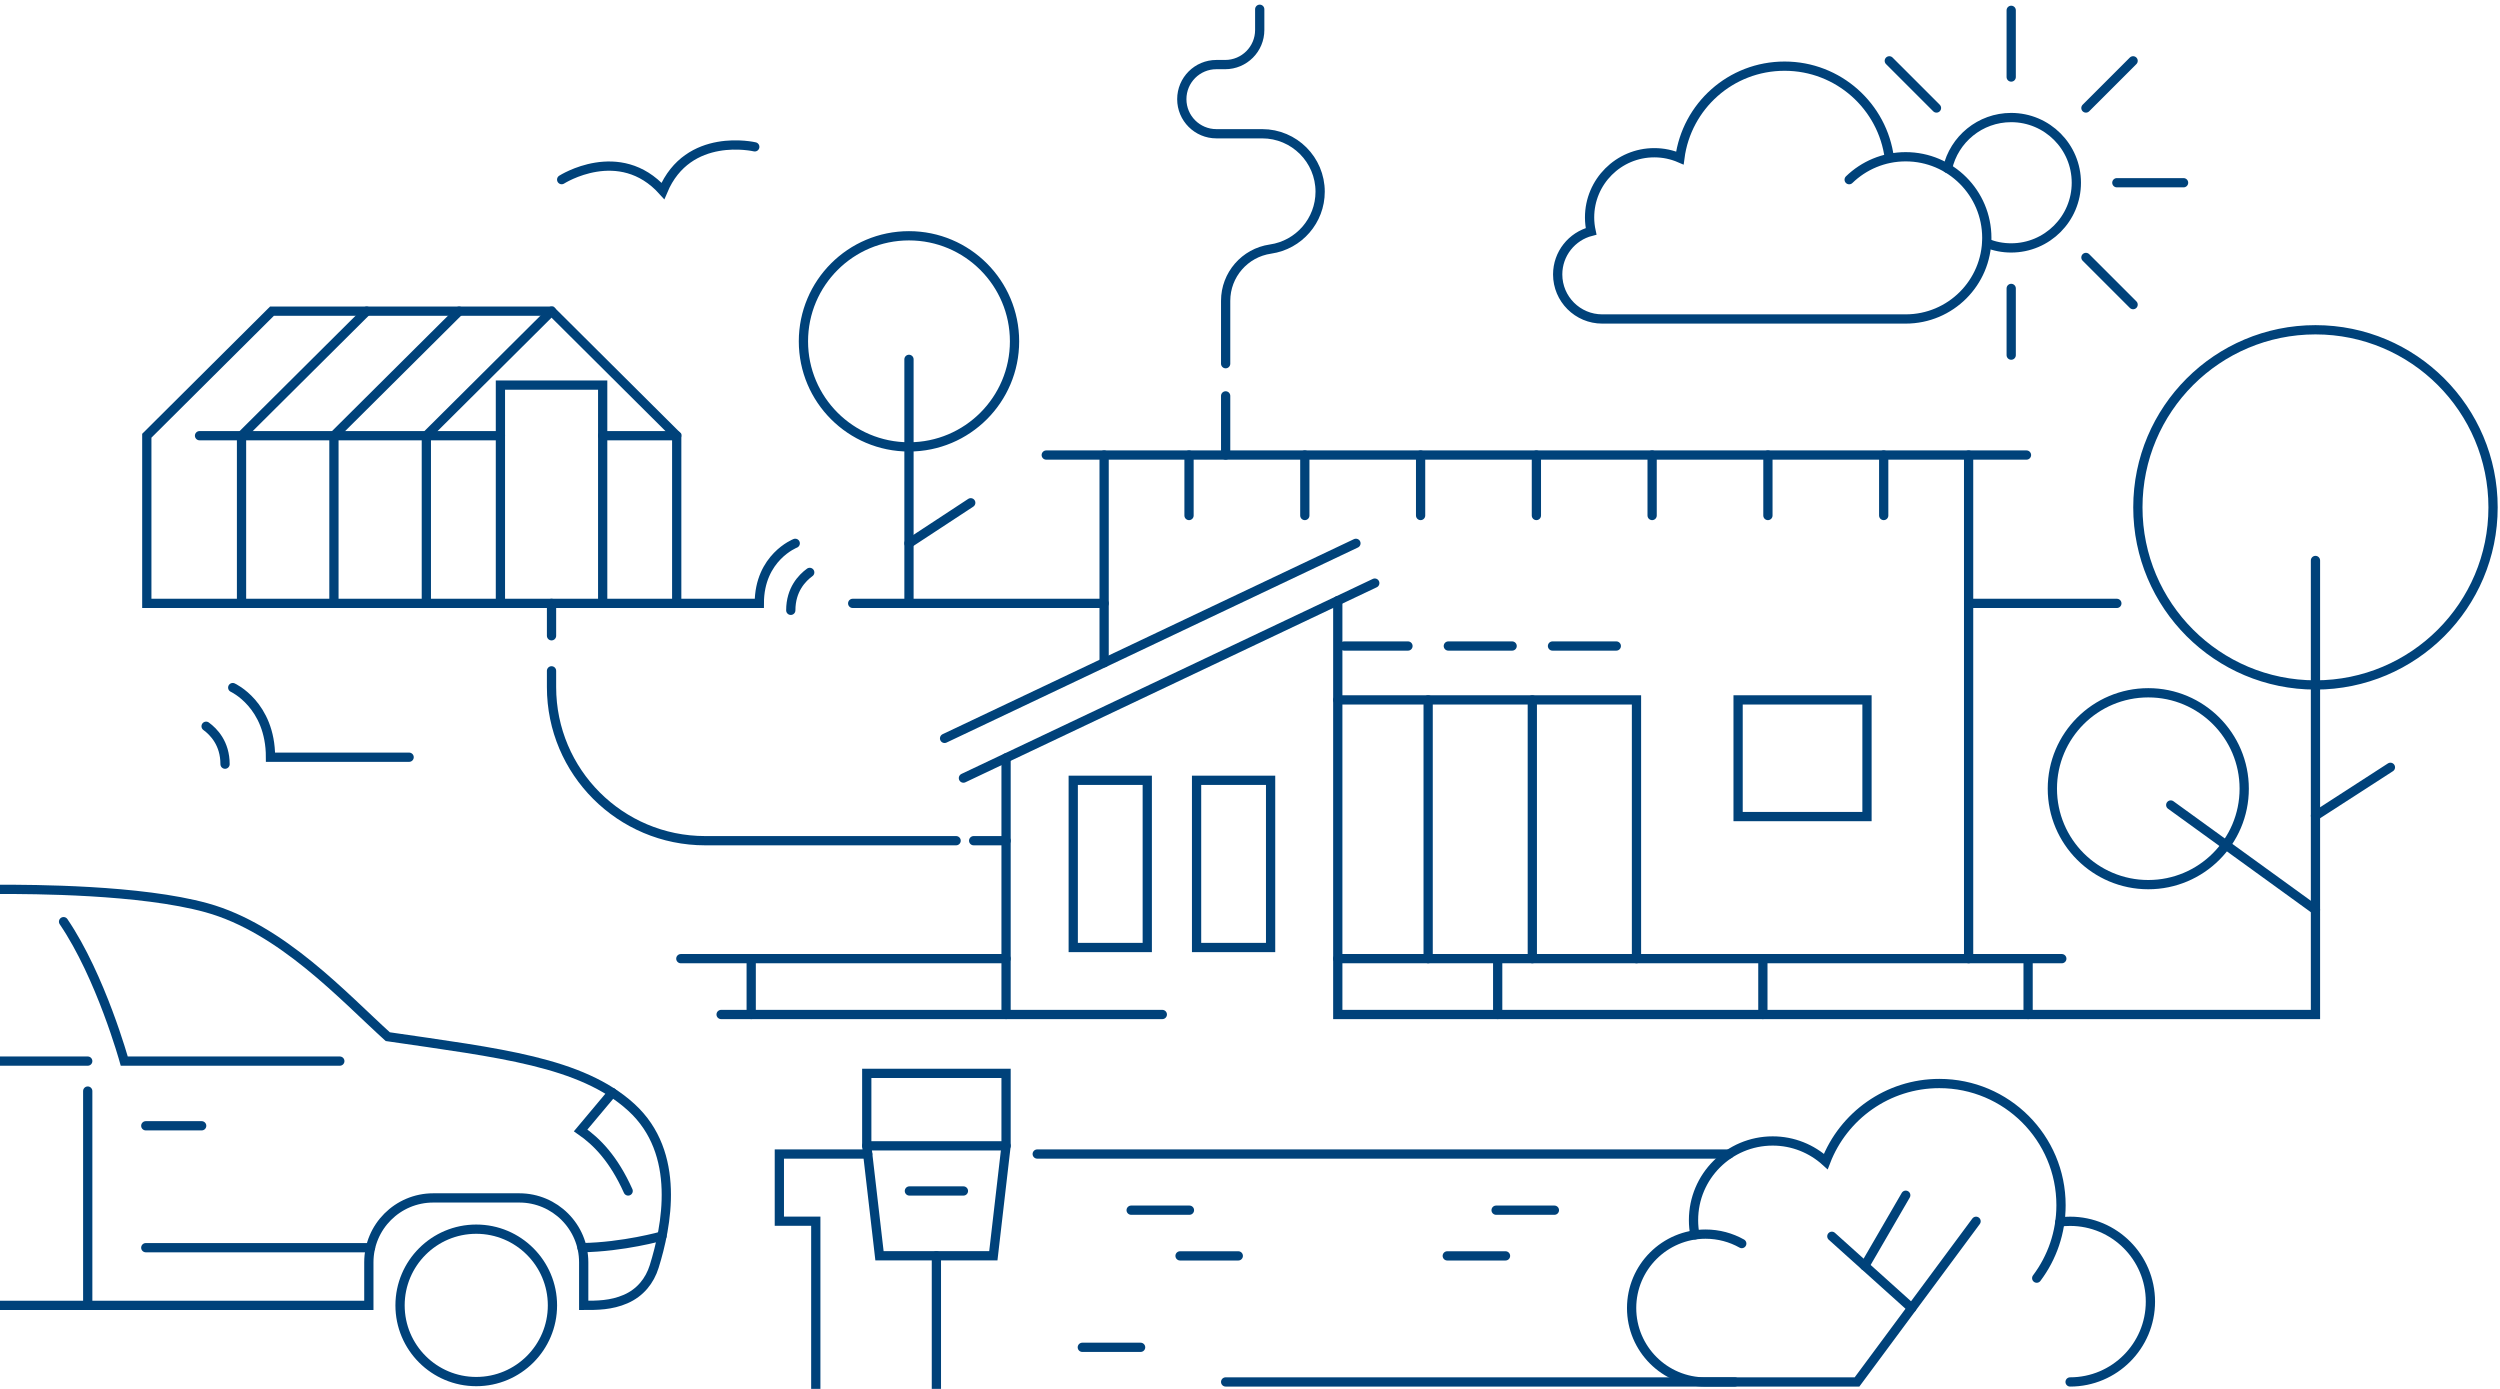 <svg width="540" height="300" viewBox="0 0 540 300" fill="none" xmlns="http://www.w3.org/2000/svg">
<g clip-path="url(#clip0_3979_54522)">
<path d="M43.1 94.11H108.09" stroke="#00427A" stroke-width="2" stroke-miterlimit="10" stroke-linecap="round"/>
<path d="M130.18 94.11H146.17" stroke="#00427A" stroke-width="2" stroke-miterlimit="10" stroke-linecap="round"/>
<path d="M251.06 219.13H155.76" stroke="#00427A" stroke-width="2" stroke-miterlimit="10" stroke-linecap="round"/>
<path d="M217.31 163.7V219.13" stroke="#00427A" stroke-width="2" stroke-miterlimit="10" stroke-linecap="round"/>
<path d="M296.95 125.95L208.1 168.07" stroke="#00427A" stroke-width="2" stroke-miterlimit="10" stroke-linecap="round"/>
<path d="M274.45 168.55H258.46V204.66H274.45V168.55Z" stroke="#00427A" stroke-width="2" stroke-miterlimit="10" stroke-linecap="round"/>
<path d="M247.81 168.55H231.82V204.66H247.81V168.55Z" stroke="#00427A" stroke-width="2" stroke-miterlimit="10" stroke-linecap="round"/>
<path d="M147.06 207.07H217.31" stroke="#00427A" stroke-width="2" stroke-miterlimit="10" stroke-linecap="round"/>
<path d="M288.96 207.07H445.35" stroke="#00427A" stroke-width="2" stroke-miterlimit="10" stroke-linecap="round"/>
<path d="M438.07 207.07V219.13" stroke="#00427A" stroke-width="2" stroke-miterlimit="10" stroke-linecap="round"/>
<path d="M380.78 207.07V219.13" stroke="#00427A" stroke-width="2" stroke-miterlimit="10" stroke-linecap="round"/>
<path d="M323.5 207.07V219.13" stroke="#00427A" stroke-width="2" stroke-miterlimit="10" stroke-linecap="round"/>
<path d="M353.48 207.07V151.18H288.96" stroke="#00427A" stroke-width="2" stroke-miterlimit="10" stroke-linecap="round"/>
<path d="M330.98 207.07V151.18" stroke="#00427A" stroke-width="2" stroke-miterlimit="10" stroke-linecap="round"/>
<path d="M308.48 207.07V151.18" stroke="#00427A" stroke-width="2" stroke-miterlimit="10" stroke-linecap="round"/>
<path d="M335.34 139.54H349.12" stroke="#00427A" stroke-width="2" stroke-miterlimit="10" stroke-linecap="round"/>
<path d="M312.84 139.54H326.62" stroke="#00427A" stroke-width="2" stroke-miterlimit="10" stroke-linecap="round"/>
<path d="M290.34 139.54H304.12" stroke="#00427A" stroke-width="2" stroke-miterlimit="10" stroke-linecap="round"/>
<path d="M403.27 151.18H375.43V176.38H403.27V151.18Z" stroke="#00427A" stroke-width="2" stroke-miterlimit="10" stroke-linecap="round"/>
<path d="M425.22 207.07V98.29" stroke="#00427A" stroke-width="2" stroke-miterlimit="10" stroke-linecap="round"/>
<path d="M238.49 143.15V98.29" stroke="#00427A" stroke-width="2" stroke-miterlimit="10" stroke-linecap="round"/>
<path d="M225.99 98.29H437.72" stroke="#00427A" stroke-width="2" stroke-miterlimit="10" stroke-linecap="round"/>
<path d="M406.88 98.29V111.35" stroke="#00427A" stroke-width="2" stroke-miterlimit="10" stroke-linecap="round"/>
<path d="M381.87 98.29V111.35" stroke="#00427A" stroke-width="2" stroke-miterlimit="10" stroke-linecap="round"/>
<path d="M356.86 98.29V111.35" stroke="#00427A" stroke-width="2" stroke-miterlimit="10" stroke-linecap="round"/>
<path d="M331.86 98.29V111.35" stroke="#00427A" stroke-width="2" stroke-miterlimit="10" stroke-linecap="round"/>
<path d="M306.85 98.29V111.35" stroke="#00427A" stroke-width="2" stroke-miterlimit="10" stroke-linecap="round"/>
<path d="M281.84 98.29V111.35" stroke="#00427A" stroke-width="2" stroke-miterlimit="10" stroke-linecap="round"/>
<path d="M256.83 98.29V111.35" stroke="#00427A" stroke-width="2" stroke-miterlimit="10" stroke-linecap="round"/>
<path d="M264.74 85.51V98.29" stroke="#00427A" stroke-width="2" stroke-miterlimit="10" stroke-linecap="round"/>
<path d="M264.74 78.56V64.98C264.74 59.36 268.87 54.6 274.42 53.8C280.58 52.91 285.15 47.63 285.15 41.41C285.15 34.5 279.55 28.89 272.63 28.89H262.74C258.61 28.89 255.27 25.55 255.27 21.42C255.27 17.29 258.61 13.95 262.74 13.95H264.63C268.76 13.95 272.1 10.61 272.1 6.48V2" stroke="#00427A" stroke-width="2" stroke-miterlimit="10" stroke-linecap="round"/>
<path d="M408.11 34.22C406.69 22.98 397.1 14.29 385.47 14.29C373.84 14.29 364.31 22.93 362.85 34.13C361.16 33.4 359.29 32.99 357.33 32.99C349.61 32.99 343.35 39.25 343.35 46.97C343.35 48 343.47 49 343.68 49.97C339.53 51.04 336.46 54.79 336.46 59.28C336.46 64.59 340.77 68.9 346.08 68.9H411.63C421.3 68.9 429.15 61.06 429.15 51.38C429.15 41.7 421.31 33.86 411.63 33.86C406.88 33.86 402.58 35.75 399.42 38.81" stroke="#00427A" stroke-width="2" stroke-miterlimit="10" stroke-linecap="round"/>
<path d="M429.15 52.53C430.78 53.19 432.55 53.55 434.41 53.55C442.18 53.55 448.49 47.25 448.49 39.47C448.49 31.69 442.19 25.39 434.41 25.39C427.7 25.39 422.08 30.09 420.67 36.37" stroke="#00427A" stroke-width="2" stroke-miterlimit="10" stroke-linecap="round"/>
<path d="M434.42 16.64V2.23" stroke="#00427A" stroke-width="2" stroke-miterlimit="10" stroke-linecap="round"/>
<path d="M434.42 76.71V62.3" stroke="#00427A" stroke-width="2" stroke-miterlimit="10" stroke-linecap="round"/>
<path d="M418.28 23.33L408.09 13.14" stroke="#00427A" stroke-width="2" stroke-miterlimit="10" stroke-linecap="round"/>
<path d="M460.75 65.8L450.56 55.61" stroke="#00427A" stroke-width="2" stroke-miterlimit="10" stroke-linecap="round"/>
<path d="M471.65 39.47H457.24" stroke="#00427A" stroke-width="2" stroke-miterlimit="10" stroke-linecap="round"/>
<path d="M460.75 13.14L450.56 23.33" stroke="#00427A" stroke-width="2" stroke-miterlimit="10" stroke-linecap="round"/>
<path d="M500.14 147.95C521.325 147.95 538.5 130.776 538.5 109.59C538.5 88.405 521.325 71.231 500.14 71.231C478.954 71.231 461.78 88.405 461.78 109.59C461.78 130.776 478.954 147.95 500.14 147.95Z" stroke="#00427A" stroke-width="2" stroke-miterlimit="10" stroke-linecap="round"/>
<path d="M288.96 129.741V219.131H500.14V121.061" stroke="#00427A" stroke-width="2" stroke-miterlimit="10" stroke-linecap="round"/>
<path d="M464.03 191.081C475.473 191.081 484.75 181.804 484.75 170.361C484.75 158.917 475.473 149.641 464.03 149.641C452.587 149.641 443.31 158.917 443.31 170.361C443.31 181.804 452.587 191.081 464.03 191.081Z" stroke="#00427A" stroke-width="2" stroke-miterlimit="10" stroke-linecap="round"/>
<path d="M468.88 173.881L500.14 196.521" stroke="#00427A" stroke-width="2" stroke-miterlimit="10" stroke-linecap="round"/>
<path d="M516.33 165.74L500.14 176.2" stroke="#00427A" stroke-width="2" stroke-miterlimit="10" stroke-linecap="round"/>
<path d="M238.49 130.33H184.18" stroke="#00427A" stroke-width="2" stroke-miterlimit="10" stroke-linecap="round"/>
<path d="M457.24 130.33H425.22" stroke="#00427A" stroke-width="2" stroke-miterlimit="10" stroke-linecap="round"/>
<path d="M196.34 96.53C208.932 96.53 219.14 86.322 219.14 73.73C219.14 61.138 208.932 50.93 196.34 50.93C183.748 50.93 173.54 61.138 173.54 73.73C173.54 86.322 183.748 96.53 196.34 96.53Z" stroke="#00427A" stroke-width="2" stroke-miterlimit="10" stroke-linecap="round"/>
<path d="M196.34 77.62V130.33" stroke="#00427A" stroke-width="2" stroke-miterlimit="10" stroke-linecap="round"/>
<path d="M209.68 108.6L196.34 117.36" stroke="#00427A" stroke-width="2" stroke-miterlimit="10" stroke-linecap="round"/>
<path d="M439.93 276.08C443.23 271.69 445.18 266.23 445.18 260.32C445.18 245.81 433.42 234.04 418.9 234.04C407.71 234.04 398.16 241.04 394.37 250.89C391.34 248.14 387.32 246.45 382.9 246.45C373.46 246.45 365.8 254.11 365.8 263.55C365.8 264.64 365.9 265.7 366.1 266.73" stroke="#00427A" stroke-width="2" stroke-miterlimit="10" stroke-linecap="round"/>
<path d="M376.22 268.61C373.91 267.31 371.24 266.57 368.4 266.57C359.58 266.57 352.43 273.72 352.43 282.54C352.43 291.36 359.58 298.51 368.4 298.51H401.11L426.83 263.8" stroke="#00427A" stroke-width="2" stroke-miterlimit="10" stroke-linecap="round"/>
<path d="M447.14 298.5C456.72 298.5 464.49 290.73 464.49 281.15C464.49 271.57 456.72 263.8 447.14 263.8C446.39 263.8 445.65 263.85 444.93 263.94" stroke="#00427A" stroke-width="2" stroke-miterlimit="10" stroke-linecap="round"/>
<path d="M395.68 267.04L412.93 282.55" stroke="#00427A" stroke-width="2" stroke-miterlimit="10" stroke-linecap="round"/>
<path d="M411.64 258.17L402.79 273.43" stroke="#00427A" stroke-width="2" stroke-miterlimit="10" stroke-linecap="round"/>
<path d="M217.31 247.5L214.56 271.25H189.97L187.22 247.5V231.85H217.31V247.5Z" stroke="#00427A" stroke-width="2" stroke-miterlimit="10" stroke-linecap="round"/>
<path d="M217.31 247.5H187.22" stroke="#00427A" stroke-width="2" stroke-miterlimit="10" stroke-linecap="round"/>
<path d="M208.1 257.25H196.43" stroke="#00427A" stroke-width="2" stroke-miterlimit="10" stroke-linecap="round"/>
<path d="M202.26 271.25V300" stroke="#00427A" stroke-width="2" stroke-miterlimit="10" stroke-linecap="round"/>
<path d="M224.04 249.27H373.49" stroke="#00427A" stroke-width="2" stroke-miterlimit="10" stroke-linecap="round"/>
<path d="M187.42 249.27H168.34V263.78H176.21V300" stroke="#00427A" stroke-width="2" stroke-miterlimit="10" stroke-linecap="round"/>
<path d="M162.26 207.07V219.13" stroke="#00427A" stroke-width="2" stroke-miterlimit="10" stroke-linecap="round"/>
<path d="M92.09 130.33V94.11L119.13 67.21" stroke="#00427A" stroke-width="2" stroke-miterlimit="10" stroke-linecap="round"/>
<path d="M72.13 130.33V94.11L99.17 67.21" stroke="#00427A" stroke-width="2" stroke-miterlimit="10" stroke-linecap="round"/>
<path d="M52.17 130.33V94.11L79.21 67.21" stroke="#00427A" stroke-width="2" stroke-miterlimit="10" stroke-linecap="round"/>
<path d="M130.18 130.33V83.18H108.09V130.33" stroke="#00427A" stroke-width="2" stroke-miterlimit="10" stroke-linecap="round"/>
<path d="M170.81 131.83C170.81 127.36 173.25 124.84 174.9 123.64" stroke="#00427A" stroke-width="2" stroke-miterlimit="10" stroke-linecap="round"/>
<path d="M163.03 31.72C163.03 31.72 148.62 28.31 143.19 41.24C133.8 30.82 121.32 38.8 121.32 38.8" stroke="#00427A" stroke-width="2" stroke-miterlimit="10" stroke-linecap="round"/>
<path d="M146.17 130.33V94.12L119.13 67.21H58.75L31.71 94.12V130.33H164.01C164.01 120.39 171.77 117.36 171.77 117.36" stroke="#00427A" stroke-width="2" stroke-miterlimit="10" stroke-linecap="round"/>
<path d="M119.13 130.33V137.33" stroke="#00427A" stroke-width="2" stroke-miterlimit="10" stroke-linecap="round"/>
<path d="M119.13 144.9V148.41C119.13 166.73 133.98 181.59 152.31 181.59H206.52" stroke="#00427A" stroke-width="2" stroke-miterlimit="10" stroke-linecap="round"/>
<path d="M210.31 181.59H217.31" stroke="#00427A" stroke-width="2" stroke-miterlimit="10" stroke-linecap="round"/>
<path d="M48.61 165.06C48.61 160.59 46.17 158.07 44.52 156.87" stroke="#00427A" stroke-width="2" stroke-miterlimit="10" stroke-linecap="round"/>
<path d="M88.37 163.56H58.43C58.43 152.22 50.27 148.52 50.27 148.52" stroke="#00427A" stroke-width="2" stroke-miterlimit="10" stroke-linecap="round"/>
<path d="M335.75 261.4H323.16" stroke="#00427A" stroke-width="2" stroke-miterlimit="10" stroke-linecap="round"/>
<path d="M325.19 271.27H312.61" stroke="#00427A" stroke-width="2" stroke-miterlimit="10" stroke-linecap="round"/>
<path d="M267.47 271.27H254.89" stroke="#00427A" stroke-width="2" stroke-miterlimit="10" stroke-linecap="round"/>
<path d="M256.92 261.4H244.33" stroke="#00427A" stroke-width="2" stroke-miterlimit="10" stroke-linecap="round"/>
<path d="M246.37 291.02H233.78" stroke="#00427A" stroke-width="2" stroke-miterlimit="10" stroke-linecap="round"/>
<path d="M102.87 298.42C111.961 298.42 119.33 291.051 119.33 281.96C119.33 272.869 111.961 265.5 102.87 265.5C93.779 265.5 86.41 272.869 86.41 281.96C86.41 291.051 93.779 298.42 102.87 298.42Z" stroke="#00427A" stroke-width="2" stroke-miterlimit="10" stroke-linecap="round"/>
<path d="M0 281.96H79.67V272.66C79.67 264.98 85.9 258.75 93.58 258.75H112.17C119.85 258.75 126.08 264.98 126.08 272.66V281.96C128.96 281.96 132.01 281.96 135.15 280.59C138.29 279.22 140.34 276.66 141.31 273.55C143.96 265.04 147.24 249.08 136.34 239.16C125.54 229.33 107.8 227.45 83.76 223.92C74.23 215.31 60.86 200.57 44.63 196.08C30.3 192.12 6.85 192.1 0 192.1" stroke="#00427A" stroke-width="2" stroke-miterlimit="10" stroke-linecap="round"/>
<path d="M132.26 236.01L125.42 244.17C128.97 246.63 132.57 250.33 135.68 257.25" stroke="#00427A" stroke-width="2" stroke-miterlimit="10" stroke-linecap="round"/>
<path d="M73.4 229.2H26.84C26.84 229.2 21.8 210.95 13.73 199.08" stroke="#00427A" stroke-width="2" stroke-miterlimit="10" stroke-linecap="round"/>
<path d="M18.95 229.2H0" stroke="#00427A" stroke-width="2" stroke-miterlimit="10" stroke-linecap="round"/>
<path d="M18.95 235.67V281.96" stroke="#00427A" stroke-width="2" stroke-miterlimit="10" stroke-linecap="round"/>
<path d="M31.49 269.5H80.03" stroke="#00427A" stroke-width="2" stroke-miterlimit="10" stroke-linecap="round"/>
<path d="M125.72 269.49C134.63 269.36 142.99 266.99 142.99 266.99" stroke="#00427A" stroke-width="2" stroke-miterlimit="10" stroke-linecap="round"/>
<path d="M31.49 243.17H43.56" stroke="#00427A" stroke-width="2" stroke-miterlimit="10" stroke-linecap="round"/>
<path d="M374.72 298.5H264.74" stroke="#00427A" stroke-width="2" stroke-miterlimit="10" stroke-linecap="round"/>
<path d="M204.03 159.49L292.88 117.36" stroke="#00427A" stroke-width="2" stroke-miterlimit="10" stroke-linecap="round"/>
</g>
<defs>
<clipPath id="clip0_3979_54522">
<rect width="540" height="300" fill="white"/>
</clipPath>
</defs>
</svg>
